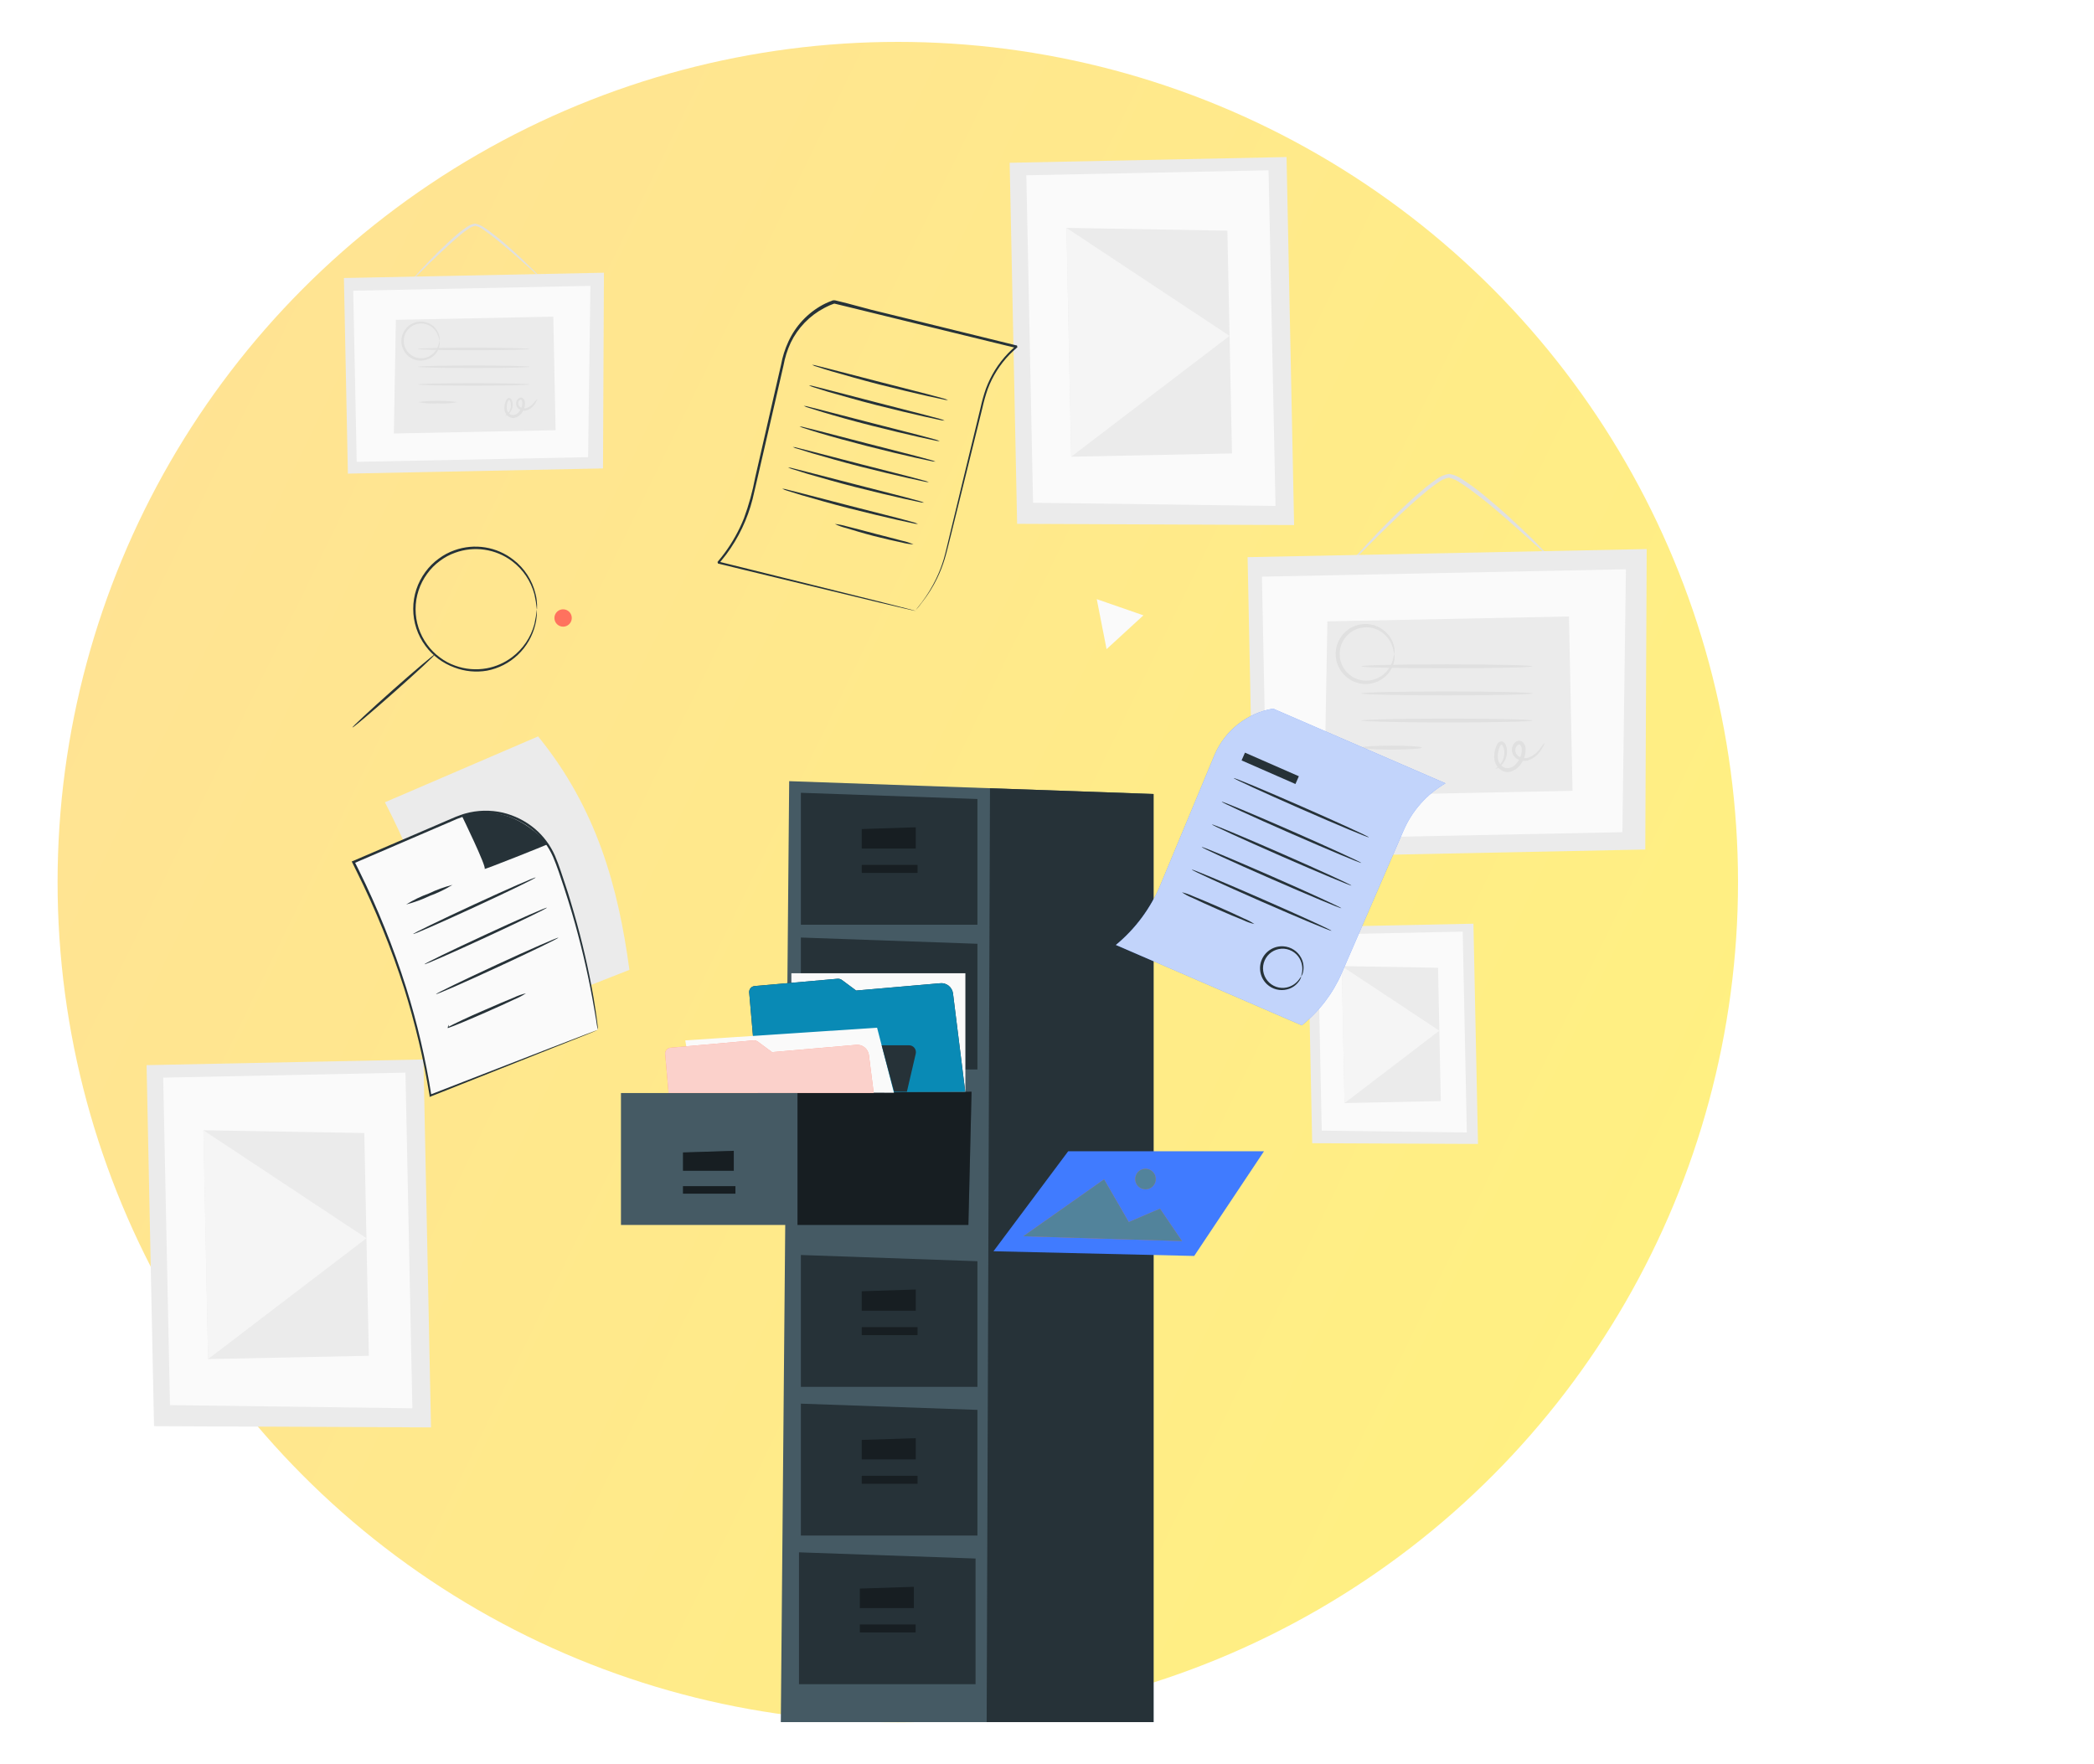 <?xml version="1.0" encoding="UTF-8"?> <svg xmlns="http://www.w3.org/2000/svg" width="400" height="337" viewBox="0 0 400 337" fill="none"><circle opacity="0.5" cx="171.5" cy="168.5" r="160.5" fill="url(#paint0_linear_3697_3099)"></circle><path d="M150.751 149.219L149.151 328.965H220.353V151.67L150.751 149.219Z" fill="#455A64"></path><path d="M152.985 179.088V204.286H186.71V180.283L152.985 179.088Z" fill="#263238"></path><path d="M189.109 150.571L188.474 328.965H220.353V151.67L189.109 150.571Z" fill="#263238"></path><path d="M152.985 151.438V176.637H186.71V152.626L152.985 151.438Z" fill="#263238"></path><path d="M164.613 158.365V162.087H174.933V158.029L164.613 158.365Z" fill="#263238"></path><path d="M175.269 165.218H164.613V166.743H175.269V165.218Z" fill="#263238"></path><g opacity="0.4"><path d="M164.613 158.365V162.087H174.933V158.029L164.613 158.365Z" fill="black"></path><path d="M175.269 165.218H164.613V166.743H175.269V165.218Z" fill="black"></path></g><path d="M152.985 239.73V264.922H186.71V240.919L152.985 239.73Z" fill="#263238"></path><path d="M164.613 246.658V250.379H174.933V246.322L164.613 246.658Z" fill="#263238"></path><path d="M175.269 253.511H164.613V255.035H175.269V253.511Z" fill="#263238"></path><g opacity="0.4"><path d="M164.613 246.658V250.379H174.933V246.322L164.613 246.658Z" fill="black"></path><path d="M175.269 253.511H164.613V255.035H175.269V253.511Z" fill="black"></path></g><path d="M152.985 268.128V293.319H186.71V269.316L152.985 268.128Z" fill="#263238"></path><path d="M164.613 275.055V278.777H174.933V274.719L164.613 275.055Z" fill="#263238"></path><path d="M175.269 281.908H164.613V283.432H175.269V281.908Z" fill="#263238"></path><g opacity="0.4"><path d="M164.613 275.055V278.777H174.933V274.719L164.613 275.055Z" fill="black"></path><path d="M175.269 281.908H164.613V283.432H175.269V281.908Z" fill="black"></path></g><path d="M152.626 296.525V321.716H186.352V297.713L152.626 296.525Z" fill="#263238"></path><path d="M164.247 303.452V307.174H174.567V303.116L164.247 303.452Z" fill="#263238"></path><path d="M174.903 310.305H164.247V311.829H174.903V310.305Z" fill="#263238"></path><g opacity="0.4"><path d="M164.247 303.452V307.174H174.567V303.116L164.247 303.452Z" fill="black"></path><path d="M174.903 310.305H164.247V311.829H174.903V310.305Z" fill="black"></path></g><path d="M152.342 208.793H118.617V233.991H152.342V208.793Z" fill="#455A64"></path><path d="M130.469 220.144V223.641H140.169V219.83L130.469 220.144Z" fill="#263238"></path><path d="M140.483 226.586H130.469V228.013H140.483V226.586Z" fill="#263238"></path><g opacity="0.4"><path d="M130.469 220.144V223.641H140.169V219.83L130.469 220.144Z" fill="black"></path><path d="M140.483 226.586H130.469V228.013H140.483V226.586Z" fill="black"></path></g><path d="M152.342 208.793L185.589 208.546L184.984 233.984H152.342V208.793Z" fill="#263238"></path><path opacity="0.4" d="M152.342 208.793L185.589 208.546L184.984 233.984H152.342V208.793Z" fill="black"></path><path d="M184.409 185.911H151.169V208.539H184.409V185.911Z" fill="#FAFAFA"></path><path d="M143.106 189.52L144.78 208.748L184.386 208.546L182.04 189.737C181.958 189.151 181.648 188.622 181.178 188.263C180.708 187.905 180.115 187.747 179.529 187.824L163.544 189.214L160.824 187.196C160.575 187.022 160.274 186.94 159.972 186.964L144.189 188.354C143.893 188.37 143.614 188.5 143.411 188.718C143.209 188.935 143.099 189.223 143.106 189.52Z" fill="#263238"></path><path d="M143.106 189.52L144.78 208.748L184.386 208.546L182.04 189.737C181.958 189.151 181.648 188.622 181.178 188.263C180.708 187.905 180.115 187.747 179.529 187.824L163.544 189.214L160.824 187.196C160.575 187.022 160.274 186.94 159.972 186.964L144.189 188.354C143.893 188.37 143.614 188.5 143.411 188.718C143.209 188.935 143.099 189.223 143.106 189.52Z" fill="#098AB5"></path><path d="M131.74 203.741L130.903 198.734L167.542 196.313L170.763 208.74L132.464 208.546L131.74 203.741Z" fill="#FAFAFA"></path><path d="M127.061 201.305L127.712 208.778H166.9L165.973 201.507C165.891 200.923 165.582 200.394 165.114 200.036C164.645 199.678 164.054 199.519 163.469 199.594L147.485 200.984L144.757 198.966C144.512 198.791 144.213 198.709 143.913 198.734L128.13 200.132C127.833 200.147 127.555 200.279 127.355 200.499C127.155 200.718 127.049 201.008 127.061 201.305Z" fill="#FF725E"></path><path opacity="0.7" d="M127.061 201.305L127.712 208.778H166.9L165.973 201.507C165.891 200.923 165.582 200.394 165.114 200.036C164.645 199.678 164.054 199.519 163.469 199.594L147.485 200.984L144.757 198.966C144.512 198.791 144.213 198.709 143.913 198.734L128.13 200.132C127.833 200.147 127.555 200.279 127.355 200.499C127.155 200.718 127.049 201.008 127.061 201.305Z" fill="#FAFAFA"></path><path d="M168.417 199.668H173.648C173.846 199.669 174.041 199.714 174.219 199.8C174.397 199.887 174.553 200.012 174.676 200.167C174.799 200.322 174.885 200.503 174.928 200.696C174.971 200.889 174.971 201.09 174.926 201.282L173.237 208.539H170.793L168.417 199.668Z" fill="#263238"></path><path d="M120.232 185.263L88.24 197.827C85.71 182.288 80.746 167.245 73.531 153.251L102.79 140.668C113.978 154.403 118.098 169.439 120.232 185.263Z" fill="#EBEBEB"></path><path d="M245.759 30L192.869 31.095L194.292 100.062L247.201 100.296L245.759 30Z" fill="#EBEBEB"></path><path d="M242.323 32.528L196.052 33.483L197.335 96.036L243.652 96.644L242.323 32.528Z" fill="#FAFAFA"></path><path d="M234.458 44.063L203.72 43.529L204.619 87.244L235.338 86.617L234.458 44.063Z" fill="#EBEBEB"></path><path d="M204.619 87.244L234.87 64.156L203.72 43.529L204.619 87.244Z" fill="#F5F5F5"></path><path d="M80.89 202.378L28 203.464L29.423 272.43L82.332 272.664L80.89 202.378Z" fill="#EBEBEB"></path><path d="M77.454 204.896L31.174 205.851L32.466 268.404L78.774 269.013L77.454 204.896Z" fill="#FAFAFA"></path><path d="M69.59 216.431L38.852 215.898L39.75 259.612L70.46 258.985L69.59 216.431Z" fill="#EBEBEB"></path><path d="M39.75 259.612L70.001 236.524L38.852 215.898L39.75 259.612Z" fill="#F5F5F5"></path><path d="M281.459 176.443L249.804 177.098L250.656 218.379L282.33 218.519L281.459 176.443Z" fill="#EBEBEB"></path><path d="M279.409 177.96L251.704 178.531L252.482 215.973L280.195 216.328L279.409 177.96Z" fill="#FAFAFA"></path><path d="M274.699 184.86L256.302 184.542L256.835 210.711L275.224 210.327L274.699 184.86Z" fill="#EBEBEB"></path><path d="M256.835 210.711L274.943 196.882L256.302 184.542L256.835 210.711Z" fill="#F5F5F5"></path><path d="M103.183 53.004C102.848 52.761 102.535 52.488 102.247 52.19C101.563 51.581 100.702 50.813 99.681 49.886C98.661 48.96 97.294 47.77 95.814 46.544C95.075 45.926 94.288 45.299 93.455 44.671C93.034 44.362 92.603 44.063 92.154 43.735C91.737 43.443 91.266 43.239 90.768 43.136C90.279 43.232 89.82 43.444 89.429 43.754C88.989 44.044 88.568 44.362 88.165 44.69C87.351 45.346 86.602 46.01 85.89 46.656C84.467 47.948 83.222 49.156 82.145 50.167L79.683 52.611C79.397 52.926 79.084 53.214 78.746 53.472C78.975 53.111 79.245 52.778 79.551 52.48C80.085 51.871 80.89 51.01 81.901 49.952C82.913 48.894 84.139 47.667 85.544 46.357C86.255 45.692 87.004 45.018 87.828 44.344C88.24 44.016 88.661 43.688 89.12 43.407C89.594 43.039 90.155 42.8 90.749 42.715C91.332 42.818 91.885 43.048 92.369 43.389C92.837 43.679 93.305 43.997 93.698 44.325C94.551 44.952 95.328 45.598 96.067 46.197C97.537 47.452 98.811 48.632 99.869 49.634C100.927 50.636 101.741 51.506 102.34 52.049C102.651 52.34 102.934 52.66 103.183 53.004Z" fill="#E0E0E0"></path><path d="M65.695 53.108L66.453 90.474L115.186 89.482L115.364 52.096L65.695 53.108Z" fill="#EBEBEB"></path><path d="M67.473 55.532L68.138 88.227L112.34 87.328L112.78 54.605L67.473 55.532Z" fill="#FAFAFA"></path><path d="M75.619 61.094L75.235 82.806L106.132 82.179L105.692 60.486L75.619 61.094Z" fill="#EBEBEB"></path><path d="M101.151 66.655C101.151 66.796 96.376 66.899 90.478 66.899C84.579 66.899 79.814 66.796 79.814 66.655C79.814 66.515 84.589 66.412 90.478 66.412C96.367 66.412 101.151 66.552 101.151 66.655Z" fill="#E0E0E0"></path><path d="M101.151 70.063C101.151 70.195 96.376 70.307 90.478 70.307C84.579 70.307 79.814 70.195 79.814 70.063C79.814 69.932 84.589 69.82 90.478 69.82C96.367 69.82 101.151 69.923 101.151 70.063Z" fill="#E0E0E0"></path><path d="M101.151 73.434C101.151 73.565 96.376 73.677 90.478 73.677C84.579 73.677 79.814 73.565 79.814 73.434C79.814 73.303 84.589 73.19 90.478 73.19C96.367 73.19 101.151 73.303 101.151 73.434Z" fill="#E0E0E0"></path><path d="M87.397 76.804C86.149 77.05 84.875 77.132 83.606 77.048C82.336 77.132 81.062 77.05 79.814 76.804C82.331 76.48 84.88 76.48 87.397 76.804Z" fill="#E0E0E0"></path><path d="M83.942 65.148C83.942 65.148 83.942 64.839 83.737 64.315C83.525 63.565 83.071 62.906 82.445 62.442C81.993 62.117 81.468 61.907 80.916 61.832C80.364 61.757 79.802 61.818 79.28 62.011C78.648 62.248 78.103 62.672 77.719 63.227C77.334 63.782 77.128 64.44 77.128 65.115C77.128 65.79 77.334 66.449 77.719 67.003C78.103 67.558 78.648 67.982 79.28 68.219C79.803 68.411 80.365 68.471 80.917 68.394C81.469 68.317 81.993 68.106 82.445 67.779C83.065 67.329 83.519 66.688 83.737 65.953C83.896 65.429 83.896 65.111 83.942 65.111C84.022 65.418 84.022 65.74 83.942 66.047C83.776 66.863 83.325 67.593 82.669 68.106C82.177 68.489 81.597 68.742 80.983 68.843C80.368 68.944 79.738 68.891 79.149 68.687C78.423 68.427 77.795 67.948 77.351 67.317C76.907 66.686 76.668 65.933 76.668 65.162C76.668 64.391 76.907 63.638 77.351 63.007C77.795 62.376 78.423 61.897 79.149 61.637C79.737 61.427 80.368 61.37 80.984 61.472C81.6 61.573 82.18 61.83 82.669 62.217C83.326 62.73 83.778 63.46 83.942 64.277C84.013 64.563 84.013 64.862 83.942 65.148V65.148Z" fill="#E0E0E0"></path><path d="M102.64 76.234C102.64 76.234 102.565 76.505 102.303 76.945C101.95 77.598 101.375 78.102 100.683 78.368C100.424 78.454 100.149 78.479 99.879 78.44C99.609 78.401 99.352 78.299 99.129 78.144C98.855 77.947 98.666 77.653 98.604 77.322C98.541 76.99 98.608 76.648 98.792 76.365C98.904 76.207 99.056 76.081 99.232 76C99.341 75.955 99.459 75.94 99.575 75.955C99.692 75.969 99.802 76.014 99.897 76.084C100.038 76.217 100.147 76.38 100.216 76.562C100.284 76.744 100.309 76.939 100.29 77.132C100.269 77.856 99.994 78.549 99.513 79.089C99.257 79.376 98.936 79.598 98.576 79.735C98.397 79.81 98.204 79.848 98.01 79.848C97.816 79.848 97.623 79.81 97.444 79.735C97.122 79.589 96.849 79.355 96.655 79.06C96.462 78.765 96.355 78.421 96.348 78.069C96.317 77.461 96.46 76.857 96.76 76.327C96.806 76.244 96.873 76.173 96.953 76.121C97.032 76.069 97.124 76.037 97.219 76.028C97.314 76.029 97.406 76.055 97.488 76.102C97.57 76.15 97.639 76.218 97.687 76.299C97.823 76.524 97.907 76.777 97.93 77.039C97.97 77.411 97.923 77.787 97.793 78.138C97.663 78.489 97.454 78.805 97.181 79.061C96.788 79.417 96.489 79.464 96.489 79.436C96.489 79.408 96.732 79.295 97.041 78.93C97.264 78.677 97.428 78.378 97.522 78.055C97.616 77.731 97.637 77.39 97.584 77.058C97.555 76.855 97.485 76.661 97.378 76.486C97.256 76.355 97.219 76.355 97.088 76.486C96.866 76.947 96.766 77.456 96.797 77.966C96.807 78.231 96.888 78.49 97.034 78.712C97.179 78.935 97.382 79.114 97.621 79.23C97.895 79.302 98.185 79.289 98.451 79.192C98.717 79.095 98.947 78.918 99.11 78.687C99.519 78.237 99.754 77.656 99.775 77.048C99.79 76.928 99.78 76.807 99.747 76.691C99.713 76.575 99.656 76.467 99.578 76.374C99.475 76.28 99.26 76.374 99.119 76.552C99.009 76.744 98.97 76.968 99.01 77.186C99.049 77.403 99.164 77.6 99.335 77.741C99.507 77.869 99.706 77.956 99.917 77.995C100.128 78.034 100.345 78.024 100.552 77.966C101.188 77.74 101.736 77.317 102.115 76.758C102.453 76.44 102.612 76.215 102.64 76.234Z" fill="#E0E0E0"></path><path d="M295.859 106.269C295.322 105.902 294.82 105.485 294.361 105.024L290.429 101.484C288.753 100.005 286.768 98.236 284.502 96.354C283.36 95.417 282.162 94.481 280.879 93.545C280.233 93.077 279.568 92.609 278.875 92.178C278.238 91.73 277.519 91.411 276.759 91.242C276.007 91.384 275.301 91.705 274.699 92.178C274.025 92.627 273.379 93.114 272.752 93.62C271.516 94.621 270.355 95.651 269.26 96.635C267.078 98.619 265.168 100.473 263.577 102.027L259.831 105.773C259.4 106.257 258.92 106.696 258.399 107.083C258.751 106.537 259.162 106.032 259.625 105.576C260.459 104.64 261.685 103.31 263.23 101.7C264.775 100.089 266.666 98.189 268.848 96.166C269.934 95.155 271.095 94.116 272.349 93.086C272.977 92.58 273.641 92.075 274.334 91.597C275.058 91.024 275.92 90.652 276.834 90.521C277.732 90.676 278.583 91.031 279.325 91.56C280.036 92.009 280.71 92.496 281.366 92.964C282.667 93.901 283.866 94.921 284.999 95.885C287.255 97.758 289.212 99.631 290.841 101.157C292.47 102.683 293.753 103.966 294.586 104.902C295.056 105.313 295.482 105.771 295.859 106.269V106.269Z" fill="#E0E0E0"></path><path d="M238.316 106.428L239.486 163.794L314.285 162.277L314.557 104.883L238.316 106.428Z" fill="#EBEBEB"></path><path d="M241.059 110.155L242.07 160.339L309.913 158.963L310.587 108.741L241.059 110.155Z" fill="#FAFAFA"></path><path d="M253.558 118.693L252.968 152.025L300.391 151.061L299.707 117.757L253.558 118.693Z" fill="#EBEBEB"></path><path d="M292.741 127.279C292.741 127.485 285.41 127.654 276.366 127.654C267.321 127.654 260.037 127.513 260.037 127.279C260.037 127.045 267.368 126.905 276.413 126.905C285.457 126.905 292.741 127.073 292.741 127.279Z" fill="#E0E0E0"></path><path d="M292.741 132.457C292.741 132.663 285.41 132.831 276.366 132.831C267.321 132.831 259.99 132.663 259.99 132.457C259.99 132.251 267.321 132.082 276.366 132.082C285.41 132.082 292.741 132.251 292.741 132.457Z" fill="#E0E0E0"></path><path d="M292.741 137.635C292.741 137.84 285.41 138.009 276.366 138.009C267.321 138.009 260.037 137.812 260.037 137.635C260.037 137.457 267.368 137.26 276.413 137.26C285.457 137.26 292.741 137.429 292.741 137.635Z" fill="#E0E0E0"></path><path d="M271.638 142.812C271.638 143.018 269.035 143.186 265.814 143.186C262.593 143.186 259.99 143.018 259.99 142.812C259.99 142.606 262.593 142.437 265.814 142.437C269.035 142.437 271.638 142.606 271.638 142.812Z" fill="#E0E0E0"></path><path d="M266.329 124.919C266.254 124.919 266.254 124.442 266.02 123.637C265.678 122.509 264.978 121.523 264.026 120.828C263.268 120.268 262.369 119.929 261.429 119.849C260.49 119.769 259.547 119.952 258.705 120.377C257.863 120.801 257.156 121.451 256.662 122.254C256.167 123.057 255.906 123.981 255.906 124.924C255.906 125.867 256.167 126.791 256.662 127.594C257.156 128.397 257.863 129.047 258.705 129.472C259.547 129.896 260.49 130.079 261.429 129.999C262.369 129.92 263.268 129.581 264.026 129.02C264.977 128.324 265.676 127.339 266.02 126.212C266.254 125.406 266.254 124.919 266.329 124.919C266.44 125.365 266.44 125.831 266.329 126.277C266.073 127.531 265.379 128.652 264.372 129.442C263.623 130.038 262.733 130.433 261.787 130.589C260.841 130.745 259.872 130.656 258.97 130.331C257.851 129.936 256.882 129.203 256.196 128.234C255.51 127.265 255.142 126.107 255.142 124.919C255.142 123.732 255.51 122.574 256.196 121.605C256.882 120.636 257.851 119.903 258.97 119.508C259.876 119.189 260.848 119.108 261.793 119.272C262.739 119.436 263.627 119.839 264.372 120.444C265.377 121.232 266.07 122.349 266.329 123.599C266.434 124.033 266.434 124.486 266.329 124.919Z" fill="#E0E0E0"></path><path d="M295.035 141.932C294.933 142.323 294.758 142.691 294.52 143.018C293.981 144.024 293.096 144.802 292.03 145.209C291.63 145.338 291.207 145.374 290.791 145.314C290.375 145.254 289.979 145.1 289.633 144.862C289.215 144.558 288.93 144.104 288.836 143.596C288.742 143.087 288.846 142.562 289.127 142.128C289.296 141.884 289.529 141.693 289.801 141.576C289.966 141.508 290.146 141.483 290.323 141.504C290.5 141.526 290.669 141.592 290.813 141.698C291.032 141.9 291.202 142.151 291.308 142.431C291.413 142.71 291.452 143.011 291.421 143.308C291.394 144.419 290.973 145.485 290.232 146.313C289.855 146.748 289.38 147.088 288.846 147.306C288.572 147.422 288.278 147.481 287.98 147.481C287.683 147.481 287.388 147.422 287.114 147.306C286.624 147.077 286.208 146.718 285.91 146.266C285.612 145.815 285.446 145.29 285.429 144.75C285.387 143.816 285.604 142.89 286.056 142.072C286.132 141.947 286.235 141.841 286.359 141.763C286.482 141.685 286.622 141.637 286.768 141.623C286.913 141.625 287.055 141.664 287.181 141.736C287.307 141.808 287.413 141.911 287.489 142.035C287.693 142.381 287.818 142.768 287.854 143.168C287.915 143.739 287.843 144.316 287.645 144.855C287.447 145.394 287.128 145.88 286.712 146.276C286.113 146.819 285.644 146.885 285.644 146.856C285.644 146.828 286.019 146.632 286.496 146.07C286.828 145.688 287.074 145.24 287.217 144.756C287.361 144.271 287.399 143.762 287.33 143.261C287.284 142.951 287.179 142.652 287.021 142.381C286.833 142.175 286.768 142.184 286.571 142.437C286.234 143.147 286.076 143.928 286.113 144.712C286.13 145.12 286.257 145.516 286.481 145.858C286.705 146.199 287.018 146.473 287.386 146.651C287.805 146.763 288.249 146.744 288.657 146.597C289.066 146.45 289.419 146.181 289.67 145.827C290.296 145.13 290.657 144.235 290.691 143.299C290.714 143.116 290.699 142.931 290.646 142.755C290.592 142.579 290.503 142.417 290.382 142.278C290.232 142.119 289.895 142.278 289.689 142.54C289.489 142.833 289.41 143.192 289.47 143.541C289.529 143.89 289.722 144.203 290.007 144.413C290.274 144.606 290.581 144.737 290.905 144.795C291.229 144.854 291.563 144.838 291.88 144.75C292.859 144.399 293.7 143.743 294.277 142.877C294.736 142.25 294.988 141.904 295.035 141.932Z" fill="#E0E0E0"></path><path d="M213.963 115.997L218.42 117.542L214.899 120.772L211.379 124.002L210.443 119.227L209.506 114.452L213.963 115.997Z" fill="#FAFAFA"></path><path d="M174.892 116.587L175.183 116.203C175.389 115.959 175.679 115.594 176.053 115.098C177.142 113.654 178.083 112.105 178.862 110.473C179.422 109.296 179.892 108.079 180.267 106.831C180.669 105.464 180.987 103.938 181.39 102.318C182.177 99.06 183.075 95.361 184.058 91.27C185.042 87.178 186.146 82.694 187.307 77.891C187.575 76.65 187.919 75.427 188.337 74.23C188.797 73.001 189.374 71.819 190.06 70.7C190.778 69.55 191.613 68.477 192.55 67.498C193.026 66.998 193.529 66.526 194.058 66.084H194.105C194.301 66.852 194.105 66.29 194.18 66.459H194.058L193.805 66.393L193.299 66.271L192.288 66.028L175.323 61.889L166.344 59.689L161.756 58.566L159.434 58.004H159.294H159.219C159.172 58.004 159.462 58.004 159.322 58.004L159.051 58.107L158.498 58.322C158.152 58.5 157.777 58.641 157.44 58.837C154.656 60.303 152.414 62.623 151.045 65.457C150.396 66.851 149.93 68.324 149.66 69.838C149.313 71.337 148.967 72.825 148.63 74.305C147.263 80.203 145.952 85.896 144.697 91.326L143.761 95.343C142.792 99.158 141.084 102.746 138.733 105.904C138.359 106.4 137.975 106.84 137.582 107.346L137.432 107.524L137.357 107.617C137.16 106.971 137.357 107.439 137.282 107.299H137.366L137.806 107.411L138.677 107.627L142.085 108.469L148.508 110.061L167.852 114.873L173.113 116.212L174.471 116.568L174.939 116.708L174.462 116.615L173.085 116.306L167.814 115.061L148.424 110.379L142.001 108.825L138.584 107.992L137.713 107.786L137.273 107.673H137.188C137.132 107.533 137.263 107.992 137.057 107.346L137.132 107.261L137.273 107.084C137.666 106.625 138.04 106.147 138.406 105.651C139.917 103.605 141.16 101.374 142.104 99.013C143.04 96.478 143.761 93.87 144.257 91.214C145.503 85.783 146.813 80.091 148.162 74.183C148.508 72.704 148.845 71.215 149.192 69.717C149.467 68.17 149.942 66.666 150.605 65.241C151.975 62.257 154.274 59.797 157.159 58.229C157.515 58.023 157.899 57.873 158.264 57.704L158.835 57.48L159.116 57.367H159.285H159.359H159.509L161.822 57.938L166.41 59.165L175.389 61.365L192.344 65.532L193.356 65.784L193.861 65.906L194.114 65.972H194.236C194.283 66.15 194.18 65.588 194.348 66.365H194.301C193.786 66.805 193.29 67.301 192.822 67.751C191.009 69.63 189.601 71.86 188.684 74.305C188.271 75.484 187.93 76.688 187.663 77.909L184.358 91.279L181.624 102.309C181.203 103.928 180.866 105.445 180.444 106.821C180.058 108.077 179.576 109.301 179.003 110.482C178.21 112.114 177.243 113.655 176.119 115.079C175.74 115.605 175.33 116.109 174.892 116.587V116.587Z" fill="#263238"></path><path d="M181.1 76.43C180.744 76.427 180.391 76.374 180.051 76.271C179.386 76.14 178.422 75.934 177.242 75.672C174.873 75.138 171.625 74.37 168.011 73.453C164.396 72.535 161.176 71.58 158.844 70.925C157.674 70.578 156.738 70.279 156.092 70.063C155.748 69.98 155.418 69.851 155.109 69.68C155.461 69.712 155.81 69.781 156.148 69.885L158.957 70.597L168.142 72.975L177.345 75.335L180.154 76.093C180.48 76.173 180.797 76.286 181.1 76.43V76.43Z" fill="#263238"></path><path d="M180.454 80.353C180.1 80.338 179.748 80.284 179.405 80.194C178.731 80.063 177.776 79.857 176.596 79.585C174.228 79.052 170.979 78.284 167.355 77.366C163.732 76.449 160.53 75.494 158.199 74.848C157.028 74.492 156.092 74.202 155.446 73.986C155.12 73.894 154.806 73.765 154.51 73.602C154.862 73.628 155.211 73.694 155.549 73.799L158.358 74.511L167.543 76.898L176.709 79.257L179.518 80.007C179.841 80.087 180.155 80.204 180.454 80.353V80.353Z" fill="#263238"></path><path d="M179.518 84.267C179.163 84.264 178.81 84.214 178.469 84.117C177.795 83.986 176.84 83.77 175.66 83.508C173.291 82.975 170.042 82.207 166.419 81.289C162.796 80.372 159.594 79.463 157.262 78.761C156.092 78.415 155.156 78.125 154.51 77.909C154.17 77.815 153.84 77.687 153.526 77.525C153.88 77.545 154.23 77.611 154.566 77.722L157.375 78.434L166.559 80.812L175.772 83.171L178.581 83.93C178.903 84.012 179.217 84.125 179.518 84.267V84.267Z" fill="#263238"></path><path d="M178.703 88.19C178.348 88.181 177.996 88.127 177.654 88.031C176.989 87.9 176.025 87.694 174.845 87.431C172.476 86.898 169.228 86.13 165.614 85.203C162 84.276 158.779 83.387 156.447 82.685C155.286 82.338 154.35 82.038 153.704 81.823C153.358 81.738 153.025 81.609 152.712 81.439C153.064 81.471 153.413 81.54 153.751 81.645L156.56 82.347L165.754 84.735L174.948 87.094L177.757 87.853C178.083 87.931 178.4 88.044 178.703 88.19V88.19Z" fill="#263238"></path><path d="M177.439 92.113C177.085 92.097 176.733 92.044 176.39 91.954C175.716 91.822 174.761 91.617 173.581 91.345C171.213 90.811 167.964 90.043 164.34 89.126C160.717 88.208 157.515 87.253 155.184 86.598C154.013 86.252 153.077 85.961 152.431 85.746C152.084 85.665 151.747 85.542 151.429 85.381C151.783 85.4 152.132 85.466 152.468 85.578L155.277 86.289L164.462 88.677L173.666 91.027L176.474 91.785C176.808 91.855 177.132 91.965 177.439 92.113V92.113Z" fill="#263238"></path><path d="M176.521 96.026C176.166 96.023 175.813 95.969 175.473 95.867C174.808 95.736 173.844 95.53 172.664 95.268C170.295 94.734 167.046 93.966 163.432 93.049C159.818 92.131 156.597 91.176 154.266 90.521C153.105 90.174 152.159 89.875 151.513 89.659C151.17 89.576 150.839 89.447 150.53 89.275C150.883 89.308 151.231 89.377 151.57 89.481L154.378 90.193L163.573 92.571L172.767 94.931L175.576 95.689C175.901 95.769 176.218 95.882 176.521 96.026V96.026Z" fill="#263238"></path><path d="M175.36 100.09C175.006 100.088 174.653 100.037 174.312 99.94C173.647 99.809 172.683 99.603 171.503 99.331C169.134 98.798 165.885 98.03 162.262 97.112C158.638 96.195 155.436 95.24 153.105 94.585C151.944 94.238 150.998 93.948 150.352 93.733C150.027 93.64 149.713 93.512 149.416 93.349C149.77 93.368 150.119 93.434 150.455 93.545L153.264 94.257L162.449 96.644L171.653 98.994L174.462 99.753C174.771 99.836 175.072 99.949 175.36 100.09V100.09Z" fill="#263238"></path><path d="M174.499 103.994C173.74 103.949 172.987 103.827 172.252 103.629C170.876 103.338 168.985 102.917 166.906 102.383C164.827 101.85 162.974 101.269 161.625 100.867C160.884 100.69 160.164 100.429 159.481 100.09C160.24 100.163 160.989 100.311 161.719 100.53C163.086 100.857 164.959 101.372 167.028 101.915C169.097 102.458 170.979 102.917 172.336 103.292C173.08 103.448 173.805 103.683 174.499 103.994V103.994Z" fill="#263238"></path><path d="M114.184 196.694L82.192 209.259C79.66 193.724 74.7 178.685 67.492 164.693L87.154 156.266C88.948 155.497 90.881 155.103 92.834 155.109C94.786 155.115 96.716 155.521 98.506 156.301C100.296 157.082 101.906 158.221 103.239 159.648C104.571 161.075 105.597 162.76 106.254 164.599C110.024 174.987 112.682 185.746 114.184 196.694Z" fill="#FAFAFA"></path><path d="M114.184 196.695C114.184 196.695 114.184 196.554 114.109 196.292C114.034 196.03 113.997 195.627 113.922 195.14C113.753 194.129 113.51 192.622 113.154 190.693C112.143 185.242 110.855 179.845 109.297 174.524C108.791 172.838 108.257 171.069 107.649 169.252C107.04 167.436 106.432 165.507 105.626 163.635C104.77 161.705 103.49 159.993 101.881 158.626C100.151 157.192 98.113 156.177 95.927 155.658C93.625 155.137 91.229 155.205 88.961 155.854C88.371 156.004 87.819 156.257 87.247 156.454L85.543 157.193L82.07 158.682L67.604 164.908L67.726 164.58C67.979 165.086 68.25 165.638 68.531 166.191C72.124 173.436 75.151 180.949 77.585 188.661C79.693 195.401 81.305 202.285 82.407 209.26L82.145 209.11L105.383 200.093L111.881 197.594L113.604 196.948C113.987 196.798 114.203 196.732 114.203 196.732C114.203 196.732 114.025 196.826 113.65 196.976L111.984 197.659L105.552 200.206L82.285 209.447L82.06 209.54V209.288C80.928 202.339 79.301 195.481 77.192 188.764C74.735 181.091 71.696 173.616 68.1 166.406L67.305 164.796L67.183 164.562L67.426 164.468L81.892 158.251L85.365 156.753L87.07 156.023C87.669 155.817 88.24 155.564 88.839 155.405C91.186 154.744 93.662 154.683 96.039 155.227C98.29 155.764 100.386 156.815 102.162 158.298C103.826 159.707 105.145 161.478 106.02 163.476C106.844 165.404 107.415 167.314 108.033 169.14C108.651 170.966 109.156 172.735 109.652 174.421C111.194 179.761 112.444 185.18 113.398 190.656C113.716 192.603 113.941 194.101 114.072 195.14C114.128 195.637 114.175 196.021 114.212 196.311C114.215 196.439 114.206 196.568 114.184 196.695V196.695Z" fill="#263238"></path><path d="M88.221 155.826C88.221 155.826 92.996 165.62 92.575 165.966C92.153 166.312 104.428 161.388 104.578 161.285C104.615 161.313 98.23 152.793 88.221 155.826Z" fill="#263238"></path><path d="M86.433 169.028C85.064 169.874 83.611 170.577 82.098 171.125C80.651 171.82 79.139 172.372 77.585 172.773C78.949 171.923 80.399 171.22 81.91 170.675C83.36 169.978 84.874 169.426 86.433 169.028V169.028Z" fill="#263238"></path><path d="M102.312 167.623C102.368 167.745 97.181 170.264 90.73 173.241C84.279 176.218 78.999 178.531 78.942 178.409C78.886 178.288 84.073 175.778 90.524 172.792C96.975 169.805 102.256 167.502 102.312 167.623Z" fill="#263238"></path><path d="M104.466 173.391C104.522 173.512 99.335 176.021 92.884 179.008C86.433 181.995 81.152 184.308 81.096 184.186C81.04 184.064 86.227 181.555 92.678 178.568C99.129 175.581 104.409 173.259 104.466 173.391Z" fill="#263238"></path><path d="M106.666 179.111C106.722 179.233 101.535 181.742 95.084 184.729C88.633 187.716 83.353 190.019 83.296 189.897C83.24 189.776 88.427 187.266 94.878 184.28C101.329 181.293 106.61 179.008 106.666 179.111Z" fill="#263238"></path><path d="M100.477 189.738C99.791 190.188 99.064 190.57 98.305 190.881C96.938 191.527 95.037 192.397 92.921 193.324C89.607 194.785 86.76 195.974 85.684 196.339L85.534 196.395V196.255C85.609 195.908 85.665 195.749 85.693 195.749C85.721 195.749 85.693 195.927 85.693 196.283L85.581 196.189C86.573 195.646 89.326 194.317 92.687 192.884C94.803 191.948 96.732 191.133 98.136 190.562C98.885 190.205 99.669 189.928 100.477 189.738V189.738Z" fill="#263238"></path><path d="M248.671 195.862L213.158 180.507C216.894 177.423 219.819 173.473 221.678 169L232.042 144.114C233.026 141.844 234.56 139.855 236.505 138.326C238.45 136.798 240.746 135.778 243.184 135.36V135.36L276.122 149.628C272.559 151.697 269.753 154.854 268.117 158.635L256.292 185.909C254.599 189.797 251.983 193.214 248.671 195.862V195.862Z" fill="#407BFF"></path><path opacity="0.7" d="M248.671 195.862L213.158 180.507C216.894 177.423 219.819 173.473 221.678 169L232.042 144.114C233.026 141.844 234.56 139.855 236.505 138.326C238.45 136.798 240.746 135.778 243.184 135.36L276.122 149.628C272.559 151.697 269.753 154.854 268.117 158.635L256.292 185.909C254.599 189.797 251.983 193.214 248.671 195.862Z" fill="#FAFAFA"></path><path d="M261.47 159.937C261.414 160.058 255.599 157.633 248.474 154.506C241.349 151.379 235.619 148.757 235.675 148.636C235.732 148.514 241.546 150.939 248.671 154.066C255.796 157.193 261.526 159.815 261.47 159.937Z" fill="#263238"></path><path d="M260.037 164.833C259.981 164.954 253.97 162.436 246.601 159.215C239.233 155.994 233.316 153.27 233.372 153.148C233.428 153.026 239.439 155.536 246.798 158.766C254.157 161.996 260.037 164.711 260.037 164.833Z" fill="#263238"></path><path d="M258.164 169.159C258.118 169.281 252.097 166.762 244.738 163.541C237.379 160.321 231.452 157.605 231.499 157.484C231.546 157.362 237.566 159.871 244.935 163.101C252.303 166.331 258.164 169.028 258.164 169.159Z" fill="#263238"></path><path d="M256.226 173.484C256.17 173.606 250.159 171.087 242.791 167.867C235.422 164.646 229.505 161.931 229.561 161.8C229.617 161.668 235.628 164.196 242.987 167.417C250.346 170.638 256.292 173.391 256.226 173.484Z" fill="#263238"></path><path d="M254.326 177.801C254.326 177.932 248.259 175.413 240.899 172.183C233.54 168.953 227.614 166.247 227.67 166.116C227.726 165.985 233.728 168.513 241.096 171.733C248.465 174.954 254.419 177.679 254.326 177.801Z" fill="#263238"></path><path d="M239.617 176.508C238.891 176.349 238.187 176.104 237.52 175.778C236.246 175.273 234.505 174.542 232.595 173.7C230.685 172.857 228.962 172.08 227.726 171.49C227.036 171.217 226.379 170.865 225.769 170.441C226.492 170.612 227.195 170.857 227.867 171.172C229.14 171.687 230.881 172.417 232.791 173.25C234.701 174.084 236.424 174.879 237.66 175.469C238.348 175.744 239.004 176.093 239.617 176.508V176.508Z" fill="#263238"></path><path d="M248.558 186.499C248.512 186.499 248.661 186.162 248.746 185.562C248.849 184.699 248.672 183.826 248.24 183.072C247.891 182.476 247.384 181.988 246.775 181.663C246.167 181.337 245.479 181.186 244.79 181.226C244.101 181.266 243.436 181.496 242.869 181.891C242.303 182.285 241.856 182.829 241.579 183.461C241.301 184.093 241.204 184.79 241.298 185.474C241.392 186.158 241.673 186.803 242.111 187.337C242.548 187.872 243.125 188.274 243.777 188.502C244.429 188.729 245.131 188.771 245.806 188.624C246.655 188.434 247.418 187.97 247.978 187.304C248.371 186.826 248.521 186.499 248.558 186.517C248.498 186.861 248.35 187.184 248.128 187.454C247.589 188.217 246.796 188.761 245.89 188.989C245.213 189.166 244.503 189.169 243.825 188.997C243.147 188.825 242.524 188.484 242.014 188.006C241.384 187.413 240.952 186.638 240.78 185.79C240.607 184.942 240.701 184.061 241.048 183.268C241.396 182.475 241.98 181.809 242.722 181.362C243.463 180.914 244.324 180.707 245.188 180.769C245.886 180.819 246.559 181.045 247.145 181.427C247.732 181.808 248.212 182.332 248.54 182.95C248.98 183.773 249.116 184.724 248.924 185.637C248.869 185.949 248.744 186.243 248.558 186.499V186.499Z" fill="#263238"></path><path d="M248.109 148.278L237.818 143.77L237.168 145.253L247.459 149.762L248.109 148.278Z" fill="#263238"></path><path d="M228.119 239.913L189.779 239.014L204.048 219.914H241.452L228.119 239.913Z" fill="#407BFF"></path><path d="M195.471 236.149L225.797 237.076L221.584 230.878L215.62 233.434L210.901 225.279L195.471 236.149Z" fill="#FF725E"></path><path d="M220.779 225.223C220.779 225.612 220.664 225.992 220.448 226.315C220.232 226.639 219.924 226.891 219.565 227.04C219.206 227.188 218.811 227.227 218.429 227.151C218.048 227.076 217.697 226.888 217.422 226.613C217.147 226.338 216.96 225.988 216.884 225.607C216.808 225.225 216.847 224.83 216.996 224.471C217.145 224.111 217.397 223.804 217.72 223.588C218.044 223.372 218.424 223.257 218.813 223.257C219.334 223.257 219.834 223.464 220.203 223.833C220.572 224.201 220.779 224.702 220.779 225.223Z" fill="#FF725E"></path><g opacity="0.7"><path d="M195.471 236.149L225.797 237.076L221.584 230.878L215.62 233.434L210.901 225.279L195.471 236.149Z" fill="#098AB5"></path><path d="M220.779 225.223C220.779 225.612 220.664 225.992 220.448 226.315C220.232 226.639 219.924 226.891 219.565 227.04C219.206 227.188 218.811 227.227 218.429 227.151C218.048 227.076 217.697 226.888 217.422 226.613C217.147 226.338 216.96 225.988 216.884 225.607C216.808 225.225 216.847 224.83 216.996 224.471C217.145 224.111 217.397 223.804 217.72 223.588C218.044 223.372 218.424 223.257 218.813 223.257C219.334 223.257 219.834 223.464 220.203 223.833C220.572 224.201 220.779 224.702 220.779 225.223Z" fill="#098AB5"></path></g><path d="M109.222 118.048C109.222 118.376 109.124 118.697 108.942 118.969C108.759 119.242 108.5 119.455 108.196 119.58C107.893 119.705 107.559 119.737 107.238 119.672C106.916 119.608 106.621 119.449 106.389 119.216C106.158 118.984 106.001 118.687 105.938 118.365C105.875 118.043 105.909 117.71 106.036 117.407C106.163 117.104 106.377 116.846 106.651 116.665C106.924 116.484 107.246 116.389 107.574 116.391C107.791 116.391 108.006 116.433 108.207 116.517C108.407 116.6 108.589 116.722 108.742 116.876C108.895 117.03 109.017 117.213 109.099 117.414C109.181 117.615 109.223 117.831 109.222 118.048Z" fill="#FF725E"></path><path d="M102.546 116.343C102.451 115.398 102.298 114.46 102.087 113.534C101.413 111.003 99.91 108.771 97.818 107.196C96.281 106.041 94.48 105.289 92.578 105.008C90.676 104.727 88.734 104.925 86.929 105.585C85.887 105.955 84.908 106.482 84.026 107.149C83.094 107.83 82.276 108.655 81.602 109.593C80.16 111.557 79.383 113.93 79.383 116.367C79.383 118.803 80.16 121.176 81.602 123.141C82.276 124.078 83.094 124.903 84.026 125.584C84.908 126.251 85.887 126.778 86.929 127.148C88.858 127.85 90.939 128.028 92.959 127.663C94.723 127.341 96.387 126.61 97.818 125.528C99.909 123.956 101.413 121.727 102.087 119.199C102.298 118.273 102.452 117.335 102.546 116.39C102.562 116.639 102.562 116.89 102.546 117.139C102.55 117.452 102.528 117.766 102.48 118.075C102.438 118.489 102.363 118.9 102.256 119.302C101.729 121.504 100.578 123.506 98.94 125.069C97.302 126.632 95.248 127.689 93.024 128.112C90.942 128.469 88.802 128.262 86.826 127.513C84.602 126.711 82.667 125.268 81.264 123.365C79.75 121.323 78.933 118.848 78.933 116.306C78.933 113.763 79.75 111.288 81.264 109.246C81.972 108.275 82.828 107.422 83.802 106.718C84.722 106.03 85.741 105.487 86.826 105.108C88.699 104.436 90.712 104.25 92.676 104.566C94.641 104.882 96.493 105.69 98.061 106.915C100.189 108.545 101.687 110.86 102.303 113.469C102.411 113.871 102.486 114.281 102.527 114.695C102.593 115.242 102.612 115.793 102.583 116.343H102.546Z" fill="#263238"></path><path d="M83.081 124.994C83.174 125.097 79.71 128.309 75.357 132.166C71.003 136.024 67.389 139.076 67.305 138.982C67.22 138.889 70.675 135.668 75.029 131.801C79.383 127.934 83.006 124.891 83.081 124.994Z" fill="#263238"></path><defs><linearGradient id="paint0_linear_3697_3099" x1="11" y1="8" x2="396.83" y2="195.831" gradientUnits="userSpaceOnUse"><stop stop-color="#FFC42D"></stop><stop offset="1" stop-color="#FFE600"></stop></linearGradient></defs></svg> 